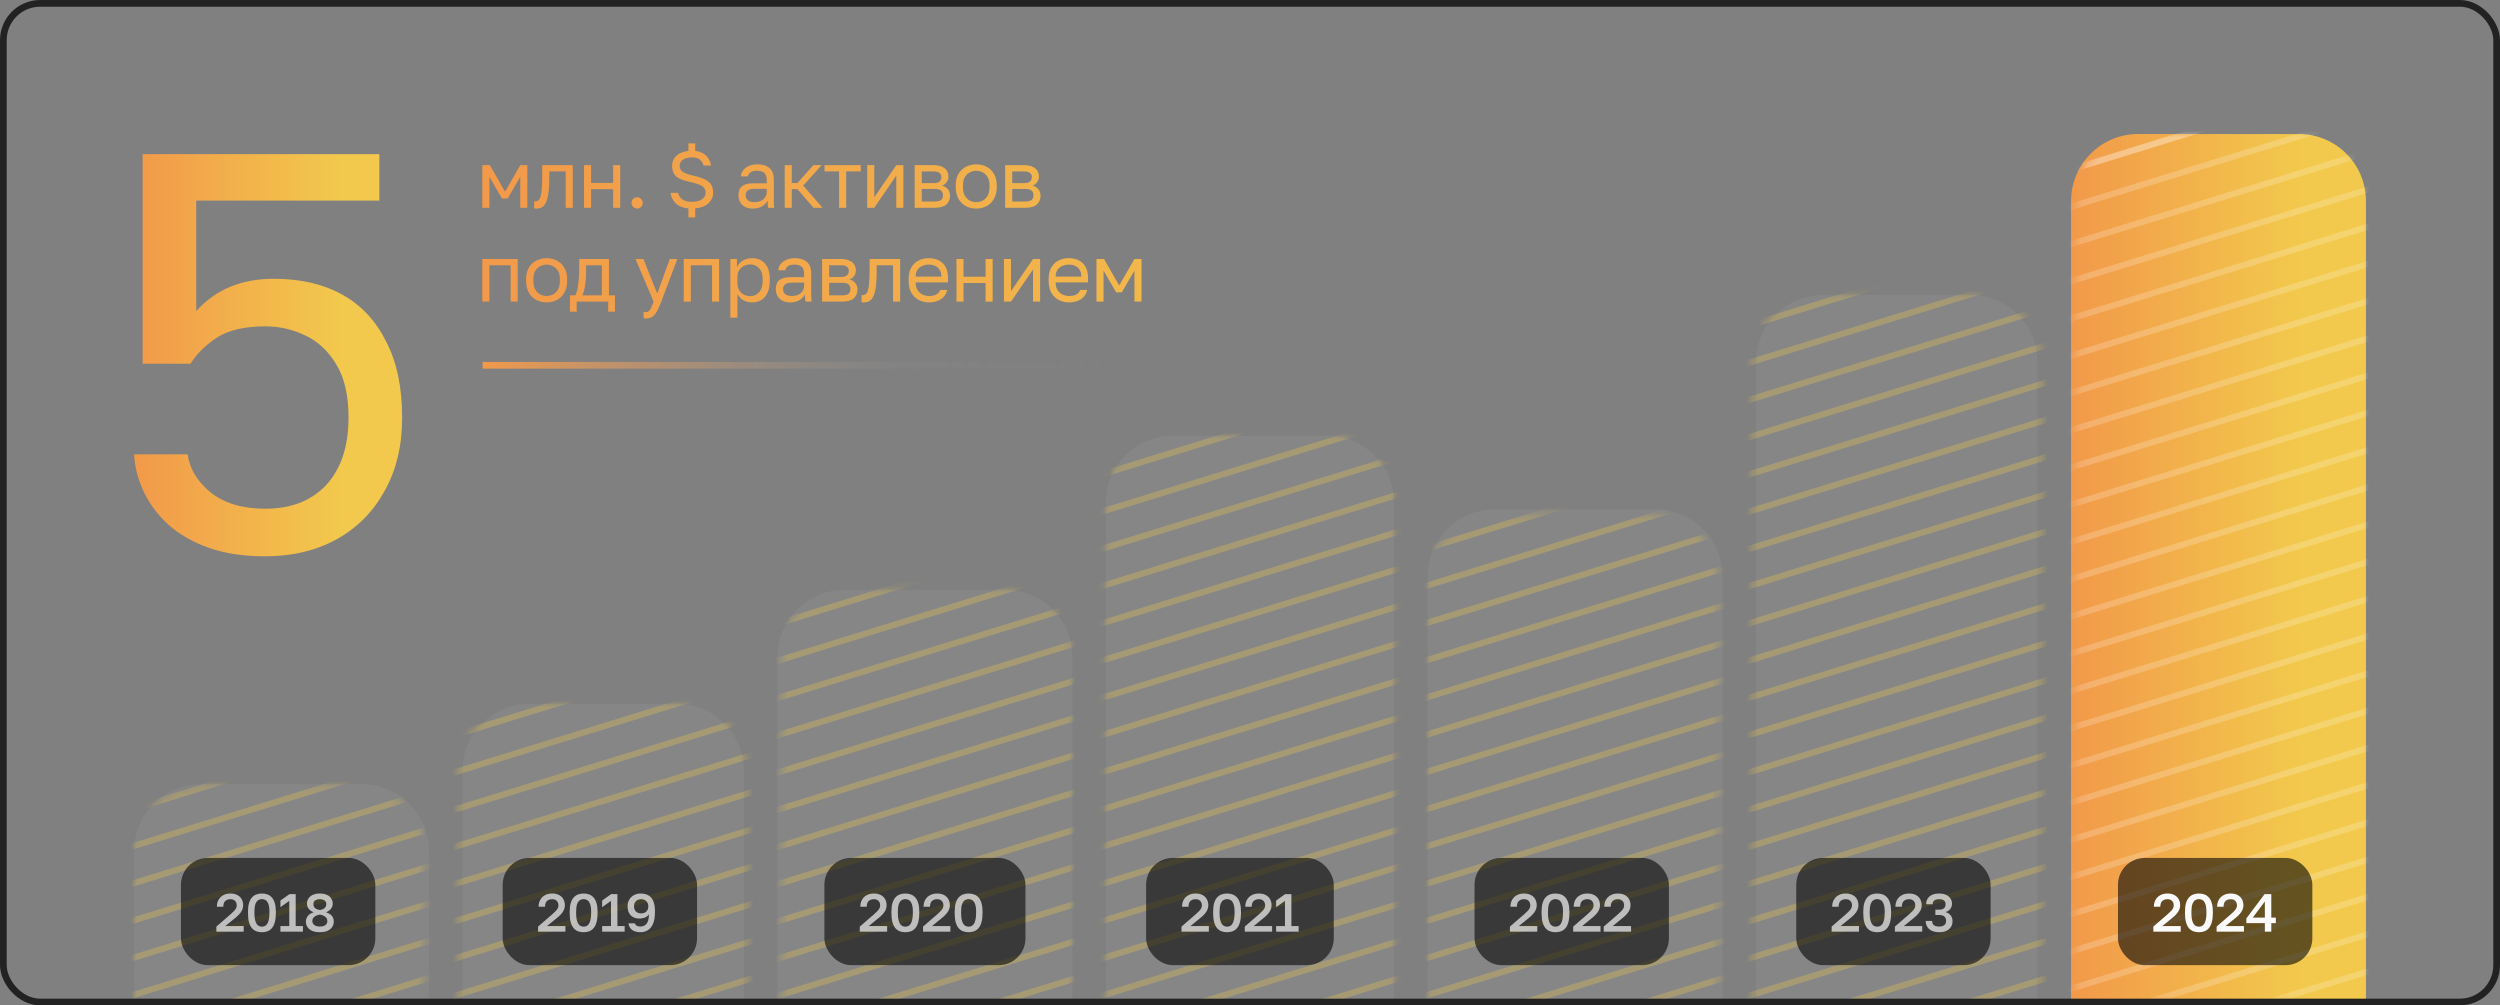 <?xml version="1.0" encoding="UTF-8"?> <svg xmlns="http://www.w3.org/2000/svg" width="373" height="150" viewBox="0 0 373 150" fill="none"><rect x="0" y="0" width="373" height="150" fill="#808080" stroke="none"/><path d="M309 30C309 24.477 313.477 20 319 20H343C348.523 20 353 24.477 353 30V150H309V30Z" fill="url(#paint0_linear_197_3825)"></path><path opacity="0.05" d="M262 54C262 48.477 266.477 44 272 44H294C299.523 44 304 48.477 304 54V150H262V54Z" fill="#FAFAFA"></path><path opacity="0.05" d="M213 86C213 80.477 217.477 76 223 76H247C252.523 76 257 80.477 257 86V150H213V86Z" fill="#FAFAFA"></path><path opacity="0.05" d="M165 75C165 69.477 169.477 65 175 65H198C203.523 65 208 69.477 208 75V150H165V75Z" fill="#FAFAFA"></path><path opacity="0.05" d="M116 98C116 92.477 120.477 88 126 88H150C155.523 88 160 92.477 160 98V150H116V98Z" fill="#FAFAFA"></path><path opacity="0.05" d="M69 115C69 109.477 73.477 105 79 105H101C106.523 105 111 109.477 111 115V150H69V115Z" fill="#FAFAFA"></path><path opacity="0.05" d="M20 127C20 121.477 24.477 117 30 117H54C59.523 117 64 121.477 64 127V150H20V127Z" fill="#FAFAFA"></path><path d="M39.575 83C36.34 83 33.532 82.578 31.149 81.732C28.766 80.887 26.752 79.732 25.106 78.268C23.518 76.803 22.298 75.169 21.447 73.366C20.596 71.563 20.113 69.704 20 67.789H28C28.284 69.93 29.418 71.817 31.404 73.451C33.447 75.085 36.17 75.901 39.575 75.901C43.433 75.901 46.468 74.718 48.681 72.352C50.894 69.93 52 66.578 52 62.296C52 59.028 51.404 56.408 50.213 54.437C49.021 52.408 47.461 50.944 45.532 50.042C43.66 49.141 41.674 48.69 39.575 48.69C36.511 48.69 34.099 49.254 32.34 50.38C30.638 51.507 29.333 52.803 28.425 54.268H21.277V23H56.596V29.93H29.277V46.408C30.752 44.775 32.454 43.563 34.383 42.775C36.312 41.986 38.468 41.592 40.851 41.592C44.823 41.592 48.227 42.38 51.064 43.958C53.901 45.535 56.085 47.873 57.617 50.972C59.206 54.014 60 57.789 60 62.296C60 66.521 59.121 70.183 57.362 73.282C55.66 76.38 53.277 78.775 50.213 80.465C47.149 82.155 43.603 83 39.575 83Z" fill="url(#paint1_linear_197_3825)"></path><path d="M71.96 31V24.64H73.088L75.356 28.6L77.624 24.64H78.68V31H77.624V26.38L75.74 29.62H74.9L73.016 26.38V31H71.96ZM80.057 31.12C80.001 31.12 79.941 31.116 79.877 31.108C79.821 31.1 79.761 31.092 79.697 31.084V30.028C79.721 30.036 79.781 30.04 79.877 30.04C80.117 30.04 80.313 29.936 80.465 29.728C80.617 29.512 80.725 29.136 80.789 28.6C80.861 28.056 80.897 27.296 80.897 26.32V24.64H85.457V31H84.401V25.576H81.953V26.56C81.953 27.448 81.913 28.188 81.833 28.78C81.753 29.364 81.633 29.828 81.473 30.172C81.321 30.516 81.125 30.76 80.885 30.904C80.645 31.048 80.369 31.12 80.057 31.12ZM87.136 31V24.64H88.192V27.292H91.48V24.64H92.536V31H91.48V28.228H88.192V31H87.136ZM95.061 31.12C94.909 31.12 94.769 31.08 94.641 31C94.513 30.928 94.409 30.828 94.329 30.7C94.257 30.572 94.221 30.432 94.221 30.28C94.221 30.04 94.3 29.84 94.46 29.68C94.629 29.52 94.829 29.44 95.061 29.44C95.293 29.44 95.489 29.52 95.648 29.68C95.817 29.84 95.9 30.04 95.9 30.28C95.9 30.432 95.861 30.572 95.781 30.7C95.709 30.828 95.609 30.928 95.481 31C95.361 31.08 95.221 31.12 95.061 31.12ZM102.714 32.44V31.096C101.874 31.016 101.242 30.764 100.818 30.34C100.394 29.908 100.134 29.388 100.038 28.78H101.166C101.254 29.148 101.454 29.464 101.766 29.728C102.078 29.984 102.562 30.112 103.218 30.112C103.89 30.112 104.398 29.984 104.742 29.728C105.094 29.472 105.27 29.156 105.27 28.78C105.27 28.468 105.198 28.22 105.054 28.036C104.91 27.844 104.67 27.684 104.334 27.556C104.006 27.42 103.558 27.288 102.99 27.16C102.366 27.024 101.854 26.864 101.454 26.68C101.054 26.496 100.758 26.248 100.566 25.936C100.374 25.624 100.278 25.212 100.278 24.7C100.278 24.14 100.49 23.656 100.914 23.248C101.346 22.84 101.946 22.596 102.714 22.516V21.4H103.722V22.516C104.45 22.604 105.002 22.852 105.378 23.26C105.762 23.66 106.002 24.14 106.098 24.7H104.97C104.89 24.364 104.718 24.08 104.454 23.848C104.198 23.608 103.786 23.488 103.218 23.488C102.642 23.488 102.194 23.608 101.874 23.848C101.562 24.08 101.406 24.364 101.406 24.7C101.406 25.14 101.57 25.464 101.898 25.672C102.226 25.872 102.75 26.052 103.47 26.212C103.99 26.324 104.434 26.452 104.802 26.596C105.178 26.74 105.482 26.912 105.714 27.112C105.954 27.304 106.126 27.536 106.23 27.808C106.342 28.08 106.398 28.404 106.398 28.78C106.398 29.388 106.162 29.908 105.69 30.34C105.226 30.764 104.57 31.016 103.722 31.096V32.44H102.714ZM112.346 31.12C111.882 31.12 111.486 31.036 111.158 30.868C110.838 30.692 110.594 30.456 110.426 30.16C110.258 29.856 110.174 29.516 110.174 29.14C110.174 28.508 110.358 28.052 110.726 27.772C111.102 27.492 111.638 27.352 112.334 27.352H114.398V26.92C114.398 26.376 114.274 26 114.026 25.792C113.786 25.584 113.422 25.48 112.934 25.48C112.478 25.48 112.146 25.568 111.938 25.744C111.73 25.912 111.614 26.104 111.59 26.32H110.534C110.558 25.976 110.674 25.672 110.882 25.408C111.09 25.136 111.374 24.92 111.734 24.76C112.094 24.6 112.514 24.52 112.994 24.52C113.498 24.52 113.934 24.6 114.302 24.76C114.67 24.912 114.954 25.156 115.154 25.492C115.354 25.82 115.454 26.256 115.454 26.8V29.38C115.454 29.716 115.454 30.012 115.454 30.268C115.462 30.516 115.482 30.76 115.514 31H114.59C114.566 30.816 114.55 30.644 114.542 30.484C114.534 30.316 114.53 30.128 114.53 29.92C114.362 30.256 114.09 30.54 113.714 30.772C113.338 31.004 112.882 31.12 112.346 31.12ZM112.574 30.16C112.91 30.16 113.214 30.1 113.486 29.98C113.766 29.86 113.986 29.684 114.146 29.452C114.314 29.22 114.398 28.936 114.398 28.6V28.168H112.514C112.122 28.168 111.814 28.248 111.59 28.408C111.366 28.56 111.254 28.804 111.254 29.14C111.254 29.436 111.358 29.68 111.566 29.872C111.782 30.064 112.118 30.16 112.574 30.16ZM117.079 31V24.64H118.135V27.304H118.975L121.351 24.64H122.599L119.839 27.688L122.719 31H121.375L118.975 28.216H118.135V31H117.079ZM125.193 31V25.576H123.021V24.64H128.421V25.576H126.249V31H125.193ZM129.384 31V24.64H130.44V29.44L133.728 24.64H134.784V31H133.728V26.2L130.44 31H129.384ZM136.468 31V24.64H139.228C139.756 24.64 140.188 24.716 140.524 24.868C140.86 25.012 141.108 25.216 141.268 25.48C141.428 25.736 141.508 26.036 141.508 26.38C141.508 26.66 141.416 26.928 141.232 27.184C141.056 27.432 140.828 27.604 140.548 27.7C140.94 27.796 141.236 27.98 141.436 28.252C141.644 28.516 141.748 28.828 141.748 29.188C141.748 29.74 141.564 30.18 141.196 30.508C140.828 30.836 140.252 31 139.468 31H136.468ZM137.524 30.064H139.468C139.916 30.064 140.232 29.984 140.416 29.824C140.6 29.664 140.692 29.436 140.692 29.14C140.692 28.836 140.6 28.604 140.416 28.444C140.232 28.276 139.916 28.192 139.468 28.192H137.524V30.064ZM137.524 27.328H139.228C139.684 27.328 140 27.248 140.176 27.088C140.36 26.928 140.452 26.708 140.452 26.428C140.452 26.164 140.36 25.956 140.176 25.804C140 25.652 139.684 25.576 139.228 25.576H137.524V27.328ZM145.654 31.12C145.118 31.12 144.614 31.004 144.142 30.772C143.678 30.532 143.302 30.172 143.014 29.692C142.734 29.212 142.594 28.608 142.594 27.88V27.64C142.594 26.952 142.734 26.376 143.014 25.912C143.302 25.448 143.678 25.1 144.142 24.868C144.614 24.636 145.118 24.52 145.654 24.52C146.198 24.52 146.702 24.636 147.166 24.868C147.63 25.1 148.002 25.448 148.282 25.912C148.57 26.376 148.714 26.952 148.714 27.64V27.88C148.714 28.608 148.57 29.212 148.282 29.692C148.002 30.172 147.63 30.532 147.166 30.772C146.702 31.004 146.198 31.12 145.654 31.12ZM145.654 30.16C145.982 30.16 146.294 30.088 146.59 29.944C146.894 29.792 147.142 29.548 147.334 29.212C147.534 28.876 147.634 28.432 147.634 27.88V27.64C147.634 27.128 147.534 26.716 147.334 26.404C147.142 26.084 146.894 25.852 146.59 25.708C146.294 25.556 145.982 25.48 145.654 25.48C145.334 25.48 145.022 25.556 144.718 25.708C144.414 25.852 144.162 26.084 143.962 26.404C143.77 26.716 143.674 27.128 143.674 27.64V27.88C143.674 28.432 143.77 28.876 143.962 29.212C144.162 29.548 144.414 29.792 144.718 29.944C145.022 30.088 145.334 30.16 145.654 30.16ZM149.969 31V24.64H152.729C153.257 24.64 153.689 24.716 154.025 24.868C154.361 25.012 154.609 25.216 154.769 25.48C154.929 25.736 155.009 26.036 155.009 26.38C155.009 26.66 154.917 26.928 154.733 27.184C154.557 27.432 154.329 27.604 154.049 27.7C154.441 27.796 154.737 27.98 154.937 28.252C155.145 28.516 155.249 28.828 155.249 29.188C155.249 29.74 155.065 30.18 154.697 30.508C154.329 30.836 153.753 31 152.969 31H149.969ZM151.025 30.064H152.969C153.417 30.064 153.733 29.984 153.917 29.824C154.101 29.664 154.193 29.436 154.193 29.14C154.193 28.836 154.101 28.604 153.917 28.444C153.733 28.276 153.417 28.192 152.969 28.192H151.025V30.064ZM151.025 27.328H152.729C153.185 27.328 153.501 27.248 153.677 27.088C153.861 26.928 153.953 26.708 153.953 26.428C153.953 26.164 153.861 25.956 153.677 25.804C153.501 25.652 153.185 25.576 152.729 25.576H151.025V27.328ZM71.96 45V38.64H77.24V45H76.184V39.576H73.016V45H71.96ZM81.555 45.12C81.019 45.12 80.515 45.004 80.043 44.772C79.579 44.532 79.203 44.172 78.915 43.692C78.635 43.212 78.495 42.608 78.495 41.88V41.64C78.495 40.952 78.635 40.376 78.915 39.912C79.203 39.448 79.579 39.1 80.043 38.868C80.515 38.636 81.019 38.52 81.555 38.52C82.099 38.52 82.603 38.636 83.067 38.868C83.531 39.1 83.903 39.448 84.183 39.912C84.471 40.376 84.615 40.952 84.615 41.64V41.88C84.615 42.608 84.471 43.212 84.183 43.692C83.903 44.172 83.531 44.532 83.067 44.772C82.603 45.004 82.099 45.12 81.555 45.12ZM81.555 44.16C81.883 44.16 82.195 44.088 82.491 43.944C82.795 43.792 83.043 43.548 83.235 43.212C83.435 42.876 83.535 42.432 83.535 41.88V41.64C83.535 41.128 83.435 40.716 83.235 40.404C83.043 40.084 82.795 39.852 82.491 39.708C82.195 39.556 81.883 39.48 81.555 39.48C81.235 39.48 80.923 39.556 80.619 39.708C80.315 39.852 80.063 40.084 79.863 40.404C79.671 40.716 79.575 41.128 79.575 41.64V41.88C79.575 42.432 79.671 42.876 79.863 43.212C80.063 43.548 80.315 43.792 80.619 43.944C80.923 44.088 81.235 44.16 81.555 44.16ZM85.033 46.5V44.064H85.813C85.933 43.904 86.037 43.636 86.125 43.26C86.213 42.876 86.281 42.428 86.329 41.916C86.385 41.404 86.413 40.872 86.413 40.32V38.64H90.853V44.064H91.753V46.5H90.745V45H86.041V46.5H85.033ZM86.893 44.064H89.797V39.576H87.445V40.56C87.445 41.232 87.397 41.884 87.301 42.516C87.213 43.14 87.077 43.656 86.893 44.064ZM96.379 47.52C96.259 47.52 96.139 47.508 96.019 47.484V46.524C96.139 46.548 96.259 46.56 96.379 46.56C96.539 46.56 96.671 46.52 96.775 46.44C96.887 46.368 96.999 46.22 97.111 45.996C97.223 45.772 97.359 45.44 97.519 45L94.819 38.64H95.995L98.059 43.8L99.931 38.64H101.059L98.659 45C98.435 45.6 98.219 46.084 98.011 46.452C97.811 46.82 97.583 47.088 97.327 47.256C97.079 47.432 96.763 47.52 96.379 47.52ZM102.014 45V38.64H107.294V45H106.238V39.576H103.07V45H102.014ZM108.969 47.4V38.64H109.953V39.84C110.169 39.416 110.469 39.092 110.853 38.868C111.245 38.636 111.697 38.52 112.209 38.52C113.009 38.52 113.649 38.784 114.129 39.312C114.609 39.832 114.849 40.608 114.849 41.64V41.88C114.849 42.6 114.737 43.2 114.513 43.68C114.297 44.16 113.989 44.52 113.589 44.76C113.197 45 112.737 45.12 112.209 45.12C111.665 45.12 111.209 45 110.841 44.76C110.481 44.52 110.209 44.22 110.025 43.86V47.4H108.969ZM111.969 44.184C112.489 44.184 112.921 43.988 113.265 43.596C113.617 43.204 113.793 42.632 113.793 41.88V41.64C113.793 40.944 113.617 40.408 113.265 40.032C112.921 39.648 112.489 39.456 111.969 39.456C111.585 39.456 111.245 39.536 110.949 39.696C110.661 39.856 110.433 40.076 110.265 40.356C110.105 40.628 110.025 40.936 110.025 41.28V42.24C110.025 42.624 110.105 42.964 110.265 43.26C110.433 43.548 110.661 43.776 110.949 43.944C111.245 44.104 111.585 44.184 111.969 44.184ZM117.924 45.12C117.46 45.12 117.064 45.036 116.736 44.868C116.416 44.692 116.172 44.456 116.004 44.16C115.836 43.856 115.752 43.516 115.752 43.14C115.752 42.508 115.936 42.052 116.304 41.772C116.68 41.492 117.216 41.352 117.912 41.352H119.976V40.92C119.976 40.376 119.852 40 119.604 39.792C119.364 39.584 119 39.48 118.512 39.48C118.056 39.48 117.724 39.568 117.516 39.744C117.308 39.912 117.192 40.104 117.168 40.32H116.112C116.136 39.976 116.252 39.672 116.46 39.408C116.668 39.136 116.952 38.92 117.312 38.76C117.672 38.6 118.092 38.52 118.572 38.52C119.076 38.52 119.512 38.6 119.88 38.76C120.248 38.912 120.532 39.156 120.732 39.492C120.932 39.82 121.032 40.256 121.032 40.8V43.38C121.032 43.716 121.032 44.012 121.032 44.268C121.04 44.516 121.06 44.76 121.092 45H120.168C120.144 44.816 120.128 44.644 120.12 44.484C120.112 44.316 120.108 44.128 120.108 43.92C119.94 44.256 119.668 44.54 119.292 44.772C118.916 45.004 118.46 45.12 117.924 45.12ZM118.152 44.16C118.488 44.16 118.792 44.1 119.064 43.98C119.344 43.86 119.564 43.684 119.724 43.452C119.892 43.22 119.976 42.936 119.976 42.6V42.168H118.092C117.7 42.168 117.392 42.248 117.168 42.408C116.944 42.56 116.832 42.804 116.832 43.14C116.832 43.436 116.936 43.68 117.144 43.872C117.36 44.064 117.696 44.16 118.152 44.16ZM122.657 45V38.64H125.417C125.945 38.64 126.377 38.716 126.713 38.868C127.049 39.012 127.297 39.216 127.457 39.48C127.617 39.736 127.697 40.036 127.697 40.38C127.697 40.66 127.605 40.928 127.421 41.184C127.245 41.432 127.017 41.604 126.737 41.7C127.129 41.796 127.425 41.98 127.625 42.252C127.833 42.516 127.937 42.828 127.937 43.188C127.937 43.74 127.753 44.18 127.385 44.508C127.017 44.836 126.441 45 125.657 45H122.657ZM123.713 44.064H125.657C126.105 44.064 126.421 43.984 126.605 43.824C126.789 43.664 126.881 43.436 126.881 43.14C126.881 42.836 126.789 42.604 126.605 42.444C126.421 42.276 126.105 42.192 125.657 42.192H123.713V44.064ZM123.713 41.328H125.417C125.873 41.328 126.189 41.248 126.365 41.088C126.549 40.928 126.641 40.708 126.641 40.428C126.641 40.164 126.549 39.956 126.365 39.804C126.189 39.652 125.873 39.576 125.417 39.576H123.713V41.328ZM128.902 45.12C128.846 45.12 128.786 45.116 128.722 45.108C128.666 45.1 128.606 45.092 128.542 45.084V44.028C128.566 44.036 128.626 44.04 128.722 44.04C128.962 44.04 129.158 43.936 129.31 43.728C129.462 43.512 129.57 43.136 129.634 42.6C129.706 42.056 129.742 41.296 129.742 40.32V38.64H134.302V45H133.246V39.576H130.798V40.56C130.798 41.448 130.758 42.188 130.678 42.78C130.598 43.364 130.478 43.828 130.318 44.172C130.166 44.516 129.97 44.76 129.73 44.904C129.49 45.048 129.214 45.12 128.902 45.12ZM138.622 45.12C138.086 45.12 137.582 45.004 137.11 44.772C136.646 44.54 136.27 44.184 135.982 43.704C135.702 43.224 135.562 42.616 135.562 41.88V41.64C135.562 40.936 135.698 40.356 135.97 39.9C136.242 39.436 136.602 39.092 137.05 38.868C137.498 38.636 137.982 38.52 138.502 38.52C139.438 38.52 140.162 38.776 140.674 39.288C141.186 39.8 141.442 40.524 141.442 41.46V42.132H136.618C136.618 42.628 136.718 43.024 136.918 43.32C137.126 43.616 137.382 43.832 137.686 43.968C137.998 44.096 138.31 44.16 138.622 44.16C139.102 44.16 139.47 44.08 139.726 43.92C139.99 43.76 140.178 43.54 140.29 43.26H141.322C141.194 43.868 140.878 44.332 140.374 44.652C139.878 44.964 139.294 45.12 138.622 45.12ZM138.562 39.48C138.234 39.48 137.922 39.544 137.626 39.672C137.33 39.792 137.086 39.984 136.894 40.248C136.71 40.512 136.618 40.852 136.618 41.268H140.446C140.438 40.828 140.346 40.48 140.17 40.224C140.002 39.96 139.778 39.772 139.498 39.66C139.218 39.54 138.906 39.48 138.562 39.48ZM142.703 45V38.64H143.759V41.292H147.047V38.64H148.103V45H147.047V42.228H143.759V45H142.703ZM149.787 45V38.64H150.843V43.44L154.131 38.64H155.187V45H154.131V40.2L150.843 45H149.787ZM159.511 45.12C158.975 45.12 158.471 45.004 157.999 44.772C157.535 44.54 157.159 44.184 156.871 43.704C156.591 43.224 156.451 42.616 156.451 41.88V41.64C156.451 40.936 156.587 40.356 156.859 39.9C157.131 39.436 157.491 39.092 157.939 38.868C158.387 38.636 158.871 38.52 159.391 38.52C160.327 38.52 161.051 38.776 161.563 39.288C162.075 39.8 162.331 40.524 162.331 41.46V42.132H157.507C157.507 42.628 157.607 43.024 157.807 43.32C158.015 43.616 158.271 43.832 158.575 43.968C158.887 44.096 159.199 44.16 159.511 44.16C159.991 44.16 160.359 44.08 160.615 43.92C160.879 43.76 161.067 43.54 161.179 43.26H162.211C162.083 43.868 161.767 44.332 161.263 44.652C160.767 44.964 160.183 45.12 159.511 45.12ZM159.451 39.48C159.123 39.48 158.811 39.544 158.515 39.672C158.219 39.792 157.975 39.984 157.783 40.248C157.599 40.512 157.507 40.852 157.507 41.268H161.335C161.327 40.828 161.235 40.48 161.059 40.224C160.891 39.96 160.667 39.772 160.387 39.66C160.107 39.54 159.795 39.48 159.451 39.48ZM163.592 45V38.64H164.72L166.988 42.6L169.256 38.64H170.312V45H169.256V40.38L167.372 43.62H166.532L164.648 40.38V45H163.592Z" fill="url(#paint2_linear_197_3825)"></path><mask id="mask0_197_3825" style="mask-type:alpha" maskUnits="userSpaceOnUse" x="20" y="117" width="44" height="33"><path d="M20.5 127.222C20.5 121.975 24.753 117.722 30 117.722H53.349C58.596 117.722 62.849 121.975 62.849 127.222V149.5H20.5V127.222Z" fill="#D9D9D9" stroke="#F2C94C"></path></mask><g mask="url(#mask0_197_3825)"><line y1="-0.5" x2="114.869" y2="-0.5" transform="matrix(0.955 -0.295 0.648 0.762 -14.125 120.556)" stroke="#F2C94C" stroke-opacity="0.3"></line><line y1="-0.5" x2="114.869" y2="-0.5" transform="matrix(0.955 -0.295 0.648 0.762 -14.125 126.111)" stroke="#F2C94C" stroke-opacity="0.3"></line><line y1="-0.5" x2="114.869" y2="-0.5" transform="matrix(0.955 -0.295 0.648 0.762 -14.125 131.667)" stroke="#F2C94C" stroke-opacity="0.3"></line><line y1="-0.5" x2="114.869" y2="-0.5" transform="matrix(0.955 -0.295 0.648 0.762 -14.125 137.222)" stroke="#F2C94C" stroke-opacity="0.3"></line><line y1="-0.5" x2="114.869" y2="-0.5" transform="matrix(0.955 -0.295 0.648 0.762 -14.125 142.778)" stroke="#F2C94C" stroke-opacity="0.3"></line><line y1="-0.5" x2="114.869" y2="-0.5" transform="matrix(0.955 -0.295 0.648 0.762 -14.125 148.333)" stroke="#F2C94C" stroke-opacity="0.3"></line><line y1="-0.5" x2="114.869" y2="-0.5" transform="matrix(0.955 -0.295 0.648 0.762 -14.125 153.889)" stroke="#F2C94C" stroke-opacity="0.3"></line><line y1="-0.5" x2="114.869" y2="-0.5" transform="matrix(0.955 -0.295 0.648 0.762 -14.125 159.444)" stroke="#F2C94C" stroke-opacity="0.3"></line><line y1="-0.5" x2="114.869" y2="-0.5" transform="matrix(0.955 -0.295 0.648 0.762 -14.125 165)" stroke="#F2C94C" stroke-opacity="0.3"></line><line y1="-0.5" x2="114.869" y2="-0.5" transform="matrix(0.955 -0.295 0.648 0.762 -14.125 170.556)" stroke="#F2C94C" stroke-opacity="0.3"></line><line y1="-0.5" x2="114.869" y2="-0.5" transform="matrix(0.955 -0.295 0.648 0.762 -14.125 176.111)" stroke="#F2C94C" stroke-opacity="0.3"></line><line y1="-0.5" x2="114.869" y2="-0.5" transform="matrix(0.955 -0.295 0.648 0.762 -14.125 181.667)" stroke="#F2C94C" stroke-opacity="0.3"></line></g><mask id="mask1_197_3825" style="mask-type:alpha" maskUnits="userSpaceOnUse" x="116" y="87" width="44" height="63"><path d="M117.05 97.778C117.05 92.531 121.303 88.278 126.55 88.278H149.899C155.146 88.278 159.399 92.531 159.399 97.778V149.5H117.05V97.778Z" fill="#D9D9D9" stroke="#F2C94C"></path></mask><g mask="url(#mask1_197_3825)"><line y1="-0.5" x2="114.869" y2="-0.5" transform="matrix(0.955 -0.295 0.648 0.762 82.425 92.778)" stroke="#F2C94C" stroke-opacity="0.3"></line><line y1="-0.5" x2="114.869" y2="-0.5" transform="matrix(0.955 -0.295 0.648 0.762 82.425 98.334)" stroke="#F2C94C" stroke-opacity="0.3"></line><line y1="-0.5" x2="114.869" y2="-0.5" transform="matrix(0.955 -0.295 0.648 0.762 82.425 103.889)" stroke="#F2C94C" stroke-opacity="0.3"></line><line y1="-0.5" x2="114.869" y2="-0.5" transform="matrix(0.955 -0.295 0.648 0.762 82.425 109.444)" stroke="#F2C94C" stroke-opacity="0.3"></line><line y1="-0.5" x2="114.869" y2="-0.5" transform="matrix(0.955 -0.295 0.648 0.762 82.425 115)" stroke="#F2C94C" stroke-opacity="0.3"></line><line y1="-0.5" x2="114.869" y2="-0.5" transform="matrix(0.955 -0.295 0.648 0.762 82.425 120.556)" stroke="#F2C94C" stroke-opacity="0.3"></line><line y1="-0.5" x2="114.869" y2="-0.5" transform="matrix(0.955 -0.295 0.648 0.762 82.425 126.111)" stroke="#F2C94C" stroke-opacity="0.3"></line><line y1="-0.5" x2="114.869" y2="-0.5" transform="matrix(0.955 -0.295 0.648 0.762 82.425 131.667)" stroke="#F2C94C" stroke-opacity="0.3"></line><line y1="-0.5" x2="114.869" y2="-0.5" transform="matrix(0.955 -0.295 0.648 0.762 82.425 137.222)" stroke="#F2C94C" stroke-opacity="0.3"></line><line y1="-0.5" x2="114.869" y2="-0.5" transform="matrix(0.955 -0.295 0.648 0.762 82.425 142.778)" stroke="#F2C94C" stroke-opacity="0.3"></line><line y1="-0.5" x2="114.869" y2="-0.5" transform="matrix(0.955 -0.295 0.648 0.762 82.425 148.333)" stroke="#F2C94C" stroke-opacity="0.3"></line><line y1="-0.5" x2="114.869" y2="-0.5" transform="matrix(0.955 -0.295 0.648 0.762 82.425 153.889)" stroke="#F2C94C" stroke-opacity="0.3"></line><line y1="-0.5" x2="114.869" y2="-0.5" transform="matrix(0.955 -0.295 0.648 0.762 82.425 159.444)" stroke="#F2C94C" stroke-opacity="0.3"></line><line y1="-0.5" x2="114.869" y2="-0.5" transform="matrix(0.955 -0.295 0.648 0.762 82.425 165)" stroke="#F2C94C" stroke-opacity="0.3"></line><line y1="-0.5" x2="114.869" y2="-0.5" transform="matrix(0.955 -0.295 0.648 0.762 82.425 170.556)" stroke="#F2C94C" stroke-opacity="0.3"></line><line y1="-0.5" x2="114.869" y2="-0.5" transform="matrix(0.955 -0.295 0.648 0.762 82.425 176.111)" stroke="#F2C94C" stroke-opacity="0.3"></line><line y1="-0.5" x2="114.869" y2="-0.5" transform="matrix(0.955 -0.295 0.648 0.762 82.425 181.667)" stroke="#F2C94C" stroke-opacity="0.3"></line></g><mask id="mask2_197_3825" style="mask-type:alpha" maskUnits="userSpaceOnUse" x="164" y="65" width="45" height="85"><path d="M165.325 75C165.325 69.753 169.578 65.5 174.825 65.5H198.174C203.421 65.5 207.674 69.753 207.674 75V149.5H165.325V75Z" fill="#D9D9D9" stroke="#F2C94C"></path></mask><g mask="url(#mask2_197_3825)"><line y1="-0.5" x2="114.869" y2="-0.5" transform="matrix(0.955 -0.295 0.648 0.762 130.7 70.556)" stroke="#F2C94C" stroke-opacity="0.3"></line><line y1="-0.5" x2="114.869" y2="-0.5" transform="matrix(0.955 -0.295 0.648 0.762 130.7 76.111)" stroke="#F2C94C" stroke-opacity="0.3"></line><line y1="-0.5" x2="114.869" y2="-0.5" transform="matrix(0.955 -0.295 0.648 0.762 130.7 81.667)" stroke="#F2C94C" stroke-opacity="0.3"></line><line y1="-0.5" x2="114.869" y2="-0.5" transform="matrix(0.955 -0.295 0.648 0.762 130.7 87.223)" stroke="#F2C94C" stroke-opacity="0.3"></line><line y1="-0.5" x2="114.869" y2="-0.5" transform="matrix(0.955 -0.295 0.648 0.762 130.7 92.778)" stroke="#F2C94C" stroke-opacity="0.3"></line><line y1="-0.5" x2="114.869" y2="-0.5" transform="matrix(0.955 -0.295 0.648 0.762 130.7 98.334)" stroke="#F2C94C" stroke-opacity="0.3"></line><line y1="-0.5" x2="114.869" y2="-0.5" transform="matrix(0.955 -0.295 0.648 0.762 130.7 103.889)" stroke="#F2C94C" stroke-opacity="0.3"></line><line y1="-0.5" x2="114.869" y2="-0.5" transform="matrix(0.955 -0.295 0.648 0.762 130.7 109.444)" stroke="#F2C94C" stroke-opacity="0.3"></line><line y1="-0.5" x2="114.869" y2="-0.5" transform="matrix(0.955 -0.295 0.648 0.762 130.7 115)" stroke="#F2C94C" stroke-opacity="0.3"></line><line y1="-0.5" x2="114.869" y2="-0.5" transform="matrix(0.955 -0.295 0.648 0.762 130.7 120.556)" stroke="#F2C94C" stroke-opacity="0.3"></line><line y1="-0.5" x2="114.869" y2="-0.5" transform="matrix(0.955 -0.295 0.648 0.762 130.7 126.111)" stroke="#F2C94C" stroke-opacity="0.3"></line><line y1="-0.5" x2="114.869" y2="-0.5" transform="matrix(0.955 -0.295 0.648 0.762 130.7 131.667)" stroke="#F2C94C" stroke-opacity="0.3"></line><line y1="-0.5" x2="114.869" y2="-0.5" transform="matrix(0.955 -0.295 0.648 0.762 130.7 137.223)" stroke="#F2C94C" stroke-opacity="0.3"></line><line y1="-0.5" x2="114.869" y2="-0.5" transform="matrix(0.955 -0.295 0.648 0.762 130.7 142.778)" stroke="#F2C94C" stroke-opacity="0.3"></line><line y1="-0.5" x2="114.869" y2="-0.5" transform="matrix(0.955 -0.295 0.648 0.762 130.7 148.333)" stroke="#F2C94C" stroke-opacity="0.3"></line><line y1="-0.5" x2="114.869" y2="-0.5" transform="matrix(0.955 -0.295 0.648 0.762 130.7 153.889)" stroke="#F2C94C" stroke-opacity="0.3"></line><line y1="-0.5" x2="114.869" y2="-0.5" transform="matrix(0.955 -0.295 0.648 0.762 130.7 159.444)" stroke="#F2C94C" stroke-opacity="0.3"></line><line y1="-0.5" x2="114.869" y2="-0.5" transform="matrix(0.955 -0.295 0.648 0.762 130.7 165)" stroke="#F2C94C" stroke-opacity="0.3"></line><line y1="-0.5" x2="114.869" y2="-0.5" transform="matrix(0.955 -0.295 0.648 0.762 130.7 170.556)" stroke="#F2C94C" stroke-opacity="0.3"></line><line y1="-0.5" x2="114.869" y2="-0.5" transform="matrix(0.955 -0.295 0.648 0.762 130.7 176.111)" stroke="#F2C94C" stroke-opacity="0.3"></line><line y1="-0.5" x2="114.869" y2="-0.5" transform="matrix(0.955 -0.295 0.648 0.762 130.7 181.667)" stroke="#F2C94C" stroke-opacity="0.3"></line></g><mask id="mask3_197_3825" style="mask-type:alpha" maskUnits="userSpaceOnUse" x="68" y="105" width="44" height="45"><path d="M68.775 115C68.775 109.753 73.029 105.5 78.275 105.5H101.624C106.871 105.5 111.124 109.753 111.124 115V149.5H68.775V115Z" fill="#D9D9D9" stroke="#F2C94C"></path></mask><g mask="url(#mask3_197_3825)"><line y1="-0.5" x2="114.869" y2="-0.5" transform="matrix(0.955 -0.295 0.648 0.762 34.15 109.444)" stroke="#F2C94C" stroke-opacity="0.3"></line><line y1="-0.5" x2="114.869" y2="-0.5" transform="matrix(0.955 -0.295 0.648 0.762 34.15 115)" stroke="#F2C94C" stroke-opacity="0.3"></line><line y1="-0.5" x2="114.869" y2="-0.5" transform="matrix(0.955 -0.295 0.648 0.762 34.15 120.556)" stroke="#F2C94C" stroke-opacity="0.3"></line><line y1="-0.5" x2="114.869" y2="-0.5" transform="matrix(0.955 -0.295 0.648 0.762 34.15 126.111)" stroke="#F2C94C" stroke-opacity="0.3"></line><line y1="-0.5" x2="114.869" y2="-0.5" transform="matrix(0.955 -0.295 0.648 0.762 34.15 131.667)" stroke="#F2C94C" stroke-opacity="0.3"></line><line y1="-0.5" x2="114.869" y2="-0.5" transform="matrix(0.955 -0.295 0.648 0.762 34.15 137.222)" stroke="#F2C94C" stroke-opacity="0.3"></line><line y1="-0.5" x2="114.869" y2="-0.5" transform="matrix(0.955 -0.295 0.648 0.762 34.15 142.778)" stroke="#F2C94C" stroke-opacity="0.3"></line><line y1="-0.5" x2="114.869" y2="-0.5" transform="matrix(0.955 -0.295 0.648 0.762 34.15 148.333)" stroke="#F2C94C" stroke-opacity="0.3"></line><line y1="-0.5" x2="114.869" y2="-0.5" transform="matrix(0.955 -0.295 0.648 0.762 34.15 153.889)" stroke="#F2C94C" stroke-opacity="0.3"></line><line y1="-0.5" x2="114.869" y2="-0.5" transform="matrix(0.955 -0.295 0.648 0.762 34.15 159.444)" stroke="#F2C94C" stroke-opacity="0.3"></line><line y1="-0.5" x2="114.869" y2="-0.5" transform="matrix(0.955 -0.295 0.648 0.762 34.15 165)" stroke="#F2C94C" stroke-opacity="0.3"></line><line y1="-0.5" x2="114.869" y2="-0.5" transform="matrix(0.955 -0.295 0.648 0.762 34.15 170.556)" stroke="#F2C94C" stroke-opacity="0.3"></line><line y1="-0.5" x2="114.869" y2="-0.5" transform="matrix(0.955 -0.295 0.648 0.762 34.15 176.111)" stroke="#F2C94C" stroke-opacity="0.3"></line><line y1="-0.5" x2="114.869" y2="-0.5" transform="matrix(0.955 -0.295 0.648 0.762 34.15 181.667)" stroke="#F2C94C" stroke-opacity="0.3"></line></g><mask id="mask4_197_3825" style="mask-type:alpha" maskUnits="userSpaceOnUse" x="213" y="76" width="44" height="74"><path d="M213.6 86.666C213.6 81.42 217.853 77.166 223.1 77.166H246.449C251.695 77.166 255.949 81.42 255.949 86.666V149.5H213.6V86.666Z" fill="#D9D9D9" stroke="#F2C94C"></path></mask><g mask="url(#mask4_197_3825)"><line y1="-0.5" x2="114.869" y2="-0.5" transform="matrix(0.955 -0.295 0.648 0.762 178.975 81.666)" stroke="#F2C94C" stroke-opacity="0.3"></line><line y1="-0.5" x2="114.869" y2="-0.5" transform="matrix(0.955 -0.295 0.648 0.762 178.975 87.222)" stroke="#F2C94C" stroke-opacity="0.3"></line><line y1="-0.5" x2="114.869" y2="-0.5" transform="matrix(0.955 -0.295 0.648 0.762 178.975 92.777)" stroke="#F2C94C" stroke-opacity="0.3"></line><line y1="-0.5" x2="114.869" y2="-0.5" transform="matrix(0.955 -0.295 0.648 0.762 178.975 98.333)" stroke="#F2C94C" stroke-opacity="0.3"></line><line y1="-0.5" x2="114.869" y2="-0.5" transform="matrix(0.955 -0.295 0.648 0.762 178.975 103.889)" stroke="#F2C94C" stroke-opacity="0.3"></line><line y1="-0.5" x2="114.869" y2="-0.5" transform="matrix(0.955 -0.295 0.648 0.762 178.975 109.444)" stroke="#F2C94C" stroke-opacity="0.3"></line><line y1="-0.5" x2="114.869" y2="-0.5" transform="matrix(0.955 -0.295 0.648 0.762 178.975 115)" stroke="#F2C94C" stroke-opacity="0.3"></line><line y1="-0.5" x2="114.869" y2="-0.5" transform="matrix(0.955 -0.295 0.648 0.762 178.975 120.556)" stroke="#F2C94C" stroke-opacity="0.3"></line><line y1="-0.5" x2="114.869" y2="-0.5" transform="matrix(0.955 -0.295 0.648 0.762 178.975 126.111)" stroke="#F2C94C" stroke-opacity="0.3"></line><line y1="-0.5" x2="114.869" y2="-0.5" transform="matrix(0.955 -0.295 0.648 0.762 178.975 131.667)" stroke="#F2C94C" stroke-opacity="0.3"></line><line y1="-0.5" x2="114.869" y2="-0.5" transform="matrix(0.955 -0.295 0.648 0.762 178.975 137.222)" stroke="#F2C94C" stroke-opacity="0.3"></line><line y1="-0.5" x2="114.869" y2="-0.5" transform="matrix(0.955 -0.295 0.648 0.762 178.975 142.777)" stroke="#F2C94C" stroke-opacity="0.3"></line><line y1="-0.5" x2="114.869" y2="-0.5" transform="matrix(0.955 -0.295 0.648 0.762 178.975 148.333)" stroke="#F2C94C" stroke-opacity="0.3"></line><line y1="-0.5" x2="114.869" y2="-0.5" transform="matrix(0.955 -0.295 0.648 0.762 178.975 153.889)" stroke="#F2C94C" stroke-opacity="0.3"></line><line y1="-0.5" x2="114.869" y2="-0.5" transform="matrix(0.955 -0.295 0.648 0.762 178.975 159.444)" stroke="#F2C94C" stroke-opacity="0.3"></line><line y1="-0.5" x2="114.869" y2="-0.5" transform="matrix(0.955 -0.295 0.648 0.762 178.975 165)" stroke="#F2C94C" stroke-opacity="0.3"></line><line y1="-0.5" x2="114.869" y2="-0.5" transform="matrix(0.955 -0.295 0.648 0.762 178.975 170.556)" stroke="#F2C94C" stroke-opacity="0.3"></line><line y1="-0.5" x2="114.869" y2="-0.5" transform="matrix(0.955 -0.295 0.648 0.762 178.975 176.111)" stroke="#F2C94C" stroke-opacity="0.3"></line><line y1="-0.5" x2="114.869" y2="-0.5" transform="matrix(0.955 -0.295 0.648 0.762 178.975 181.667)" stroke="#F2C94C" stroke-opacity="0.3"></line></g><mask id="mask5_197_3825" style="mask-type:alpha" maskUnits="userSpaceOnUse" x="261" y="43" width="44" height="107"><path d="M261.876 53.889C261.876 48.642 266.129 44.389 271.376 44.389H294.725C299.972 44.389 304.225 48.642 304.225 53.889V149.5H261.876V53.889Z" fill="#D9D9D9" stroke="#F2C94C"></path></mask><g mask="url(#mask5_197_3825)"><line y1="-0.5" x2="114.869" y2="-0.5" transform="matrix(0.955 -0.295 0.648 0.762 227.251 48.333)" stroke="#F2C94C" stroke-opacity="0.3"></line><line y1="-0.5" x2="114.869" y2="-0.5" transform="matrix(0.955 -0.295 0.648 0.762 227.251 53.889)" stroke="#F2C94C" stroke-opacity="0.3"></line><line y1="-0.5" x2="114.869" y2="-0.5" transform="matrix(0.955 -0.295 0.648 0.762 227.251 59.444)" stroke="#F2C94C" stroke-opacity="0.3"></line><line y1="-0.5" x2="114.869" y2="-0.5" transform="matrix(0.955 -0.295 0.648 0.762 227.251 64.999)" stroke="#F2C94C" stroke-opacity="0.3"></line><line y1="-0.5" x2="114.869" y2="-0.5" transform="matrix(0.955 -0.295 0.648 0.762 227.251 70.555)" stroke="#F2C94C" stroke-opacity="0.3"></line><line y1="-0.5" x2="114.869" y2="-0.5" transform="matrix(0.955 -0.295 0.648 0.762 227.251 76.111)" stroke="#F2C94C" stroke-opacity="0.3"></line><line y1="-0.5" x2="114.869" y2="-0.5" transform="matrix(0.955 -0.295 0.648 0.762 227.251 81.666)" stroke="#F2C94C" stroke-opacity="0.3"></line><line y1="-0.5" x2="114.869" y2="-0.5" transform="matrix(0.955 -0.295 0.648 0.762 227.251 87.222)" stroke="#F2C94C" stroke-opacity="0.3"></line><line y1="-0.5" x2="114.869" y2="-0.5" transform="matrix(0.955 -0.295 0.648 0.762 227.251 92.778)" stroke="#F2C94C" stroke-opacity="0.3"></line><line y1="-0.5" x2="114.869" y2="-0.5" transform="matrix(0.955 -0.295 0.648 0.762 227.251 98.333)" stroke="#F2C94C" stroke-opacity="0.3"></line><line y1="-0.5" x2="114.869" y2="-0.5" transform="matrix(0.955 -0.295 0.648 0.762 227.251 103.889)" stroke="#F2C94C" stroke-opacity="0.3"></line><line y1="-0.5" x2="114.869" y2="-0.5" transform="matrix(0.955 -0.295 0.648 0.762 227.251 109.444)" stroke="#F2C94C" stroke-opacity="0.3"></line><line y1="-0.5" x2="114.869" y2="-0.5" transform="matrix(0.955 -0.295 0.648 0.762 227.251 115)" stroke="#F2C94C" stroke-opacity="0.3"></line><line y1="-0.5" x2="114.869" y2="-0.5" transform="matrix(0.955 -0.295 0.648 0.762 227.251 120.555)" stroke="#F2C94C" stroke-opacity="0.3"></line><line y1="-0.5" x2="114.869" y2="-0.5" transform="matrix(0.955 -0.295 0.648 0.762 227.251 126.111)" stroke="#F2C94C" stroke-opacity="0.3"></line><line y1="-0.5" x2="114.869" y2="-0.5" transform="matrix(0.955 -0.295 0.648 0.762 227.251 131.667)" stroke="#F2C94C" stroke-opacity="0.3"></line><line y1="-0.5" x2="114.869" y2="-0.5" transform="matrix(0.955 -0.295 0.648 0.762 227.251 137.222)" stroke="#F2C94C" stroke-opacity="0.3"></line><line y1="-0.5" x2="114.869" y2="-0.5" transform="matrix(0.955 -0.295 0.648 0.762 227.251 142.777)" stroke="#F2C94C" stroke-opacity="0.3"></line><line y1="-0.5" x2="114.869" y2="-0.5" transform="matrix(0.955 -0.295 0.648 0.762 227.251 148.333)" stroke="#F2C94C" stroke-opacity="0.3"></line><line y1="-0.5" x2="114.869" y2="-0.5" transform="matrix(0.955 -0.295 0.648 0.762 227.251 153.889)" stroke="#F2C94C" stroke-opacity="0.3"></line><line y1="-0.5" x2="114.869" y2="-0.5" transform="matrix(0.955 -0.295 0.648 0.762 227.251 159.444)" stroke="#F2C94C" stroke-opacity="0.3"></line><line y1="-0.5" x2="114.869" y2="-0.5" transform="matrix(0.955 -0.295 0.648 0.762 227.251 165)" stroke="#F2C94C" stroke-opacity="0.3"></line><line y1="-0.5" x2="114.869" y2="-0.5" transform="matrix(0.955 -0.295 0.648 0.762 227.251 170.555)" stroke="#F2C94C" stroke-opacity="0.3"></line><line y1="-0.5" x2="114.869" y2="-0.5" transform="matrix(0.955 -0.295 0.648 0.762 227.251 176.111)" stroke="#F2C94C" stroke-opacity="0.3"></line><line y1="-0.5" x2="114.869" y2="-0.5" transform="matrix(0.955 -0.295 0.648 0.762 227.251 181.667)" stroke="#F2C94C" stroke-opacity="0.3"></line></g><mask id="mask6_197_3825" style="mask-type:alpha" maskUnits="userSpaceOnUse" x="309" y="20" width="44" height="129"><path d="M310.15 30C310.15 24.753 314.404 20.5 319.65 20.5H342.999C348.246 20.5 352.499 24.753 352.499 30V148.389H310.15V30Z" fill="#D9D9D9" stroke="#F2C94C"></path></mask><g mask="url(#mask6_197_3825)"><line y1="-0.5" x2="114.869" y2="-0.5" transform="matrix(0.955 -0.295 0.648 0.762 275.525 36.111)" stroke="white" stroke-opacity="0.2"></line><line y1="-0.5" x2="114.869" y2="-0.5" transform="matrix(0.955 -0.295 0.648 0.762 275.525 36.111)" stroke="white" stroke-opacity="0.2"></line><line y1="-0.5" x2="114.869" y2="-0.5" transform="matrix(0.955 -0.295 0.648 0.762 275.525 41.666)" stroke="white" stroke-opacity="0.2"></line><line y1="-0.5" x2="114.869" y2="-0.5" transform="matrix(0.955 -0.295 0.648 0.762 275.525 47.222)" stroke="white" stroke-opacity="0.2"></line><line y1="-0.5" x2="114.869" y2="-0.5" transform="matrix(0.955 -0.295 0.648 0.762 275.525 52.778)" stroke="white" stroke-opacity="0.2"></line><line y1="-0.5" x2="114.869" y2="-0.5" transform="matrix(0.955 -0.295 0.648 0.762 275.525 58.334)" stroke="white" stroke-opacity="0.2"></line><line y1="-0.5" x2="114.869" y2="-0.5" transform="matrix(0.955 -0.295 0.648 0.762 275.525 63.889)" stroke="white" stroke-opacity="0.2"></line><line y1="-0.5" x2="114.869" y2="-0.5" transform="matrix(0.955 -0.295 0.648 0.762 275.525 69.444)" stroke="white" stroke-opacity="0.2"></line><line y1="-0.5" x2="114.869" y2="-0.5" transform="matrix(0.955 -0.295 0.648 0.762 275.525 75)" stroke="white" stroke-opacity="0.2"></line><line y1="-0.5" x2="114.869" y2="-0.5" transform="matrix(0.955 -0.295 0.648 0.762 275.525 80.556)" stroke="white" stroke-opacity="0.2"></line><line y1="-0.5" x2="114.869" y2="-0.5" transform="matrix(0.955 -0.295 0.648 0.762 275.525 86.111)" stroke="white" stroke-opacity="0.2"></line><line y1="-0.5" x2="114.869" y2="-0.5" transform="matrix(0.955 -0.295 0.648 0.762 275.525 91.666)" stroke="white" stroke-opacity="0.2"></line><line y1="-0.5" x2="114.869" y2="-0.5" transform="matrix(0.955 -0.295 0.648 0.762 275.525 97.222)" stroke="white" stroke-opacity="0.2"></line><line y1="-0.5" x2="114.869" y2="-0.5" transform="matrix(0.955 -0.295 0.648 0.762 275.525 102.778)" stroke="white" stroke-opacity="0.2"></line><line y1="-0.5" x2="114.869" y2="-0.5" transform="matrix(0.955 -0.295 0.648 0.762 275.525 108.333)" stroke="white" stroke-opacity="0.2"></line><line y1="-0.5" x2="114.869" y2="-0.5" transform="matrix(0.955 -0.295 0.648 0.762 275.525 113.889)" stroke="white" stroke-opacity="0.2"></line><line y1="-0.5" x2="114.869" y2="-0.5" transform="matrix(0.955 -0.295 0.648 0.762 275.525 119.445)" stroke="white" stroke-opacity="0.2"></line><line y1="-0.5" x2="114.869" y2="-0.5" transform="matrix(0.955 -0.295 0.648 0.762 275.525 125)" stroke="white" stroke-opacity="0.2"></line><line y1="-0.5" x2="114.869" y2="-0.5" transform="matrix(0.955 -0.295 0.648 0.762 275.525 130.556)" stroke="white" stroke-opacity="0.2"></line><line y1="-0.5" x2="114.869" y2="-0.5" transform="matrix(0.955 -0.295 0.648 0.762 275.525 136.111)" stroke="white" stroke-opacity="0.2"></line><line y1="-0.5" x2="114.869" y2="-0.5" transform="matrix(0.955 -0.295 0.648 0.762 275.525 141.667)" stroke="white" stroke-opacity="0.2"></line><line y1="-0.5" x2="114.869" y2="-0.5" transform="matrix(0.955 -0.295 0.648 0.762 275.525 147.222)" stroke="white" stroke-opacity="0.2"></line><line y1="-0.5" x2="114.869" y2="-0.5" transform="matrix(0.955 -0.295 0.648 0.762 275.525 152.778)" stroke="white" stroke-opacity="0.2"></line><line y1="-0.5" x2="114.869" y2="-0.5" transform="matrix(0.955 -0.295 0.648 0.762 275.525 158.333)" stroke="white" stroke-opacity="0.2"></line><line y1="-0.5" x2="114.869" y2="-0.5" transform="matrix(0.955 -0.295 0.648 0.762 275.525 163.889)" stroke="white" stroke-opacity="0.2"></line><line y1="-0.5" x2="114.869" y2="-0.5" transform="matrix(0.955 -0.295 0.648 0.762 275.525 169.445)" stroke="white" stroke-opacity="0.2"></line><line y1="-0.5" x2="114.869" y2="-0.5" transform="matrix(0.955 -0.295 0.648 0.762 275.525 175)" stroke="white" stroke-opacity="0.2"></line><line y1="-0.5" x2="114.869" y2="-0.5" transform="matrix(0.955 -0.295 0.648 0.762 275.525 180.555)" stroke="white" stroke-opacity="0.2"></line></g><rect x="0.5" y="0.5" width="372" height="149" rx="5.5" stroke="#222222"></rect><rect x="316" y="128" width="29" height="16" rx="4" fill="#060606" fill-opacity="0.6"></rect><path d="M321.28 139V138.248L323.368 136.44C323.597 136.237 323.781 136.064 323.92 135.92C324.059 135.771 324.16 135.632 324.224 135.504C324.288 135.371 324.32 135.229 324.32 135.08C324.32 134.808 324.237 134.587 324.072 134.416C323.912 134.245 323.688 134.16 323.4 134.16C323.059 134.16 322.792 134.253 322.6 134.44C322.413 134.621 322.32 134.901 322.32 135.28H321.36C321.36 134.885 321.443 134.541 321.608 134.248C321.779 133.949 322.016 133.72 322.32 133.56C322.624 133.395 322.984 133.312 323.4 133.312C323.805 133.312 324.147 133.389 324.424 133.544C324.707 133.693 324.92 133.901 325.064 134.168C325.208 134.435 325.28 134.739 325.28 135.08C325.28 135.331 325.227 135.568 325.12 135.792C325.013 136.011 324.867 136.221 324.68 136.424C324.499 136.621 324.285 136.816 324.04 137.008L322.616 138.168H325.36V139H321.28ZM328.079 139.088C327.785 139.088 327.511 139.043 327.255 138.952C327.004 138.856 326.783 138.701 326.591 138.488C326.404 138.269 326.257 137.973 326.151 137.6C326.049 137.227 325.999 136.76 325.999 136.2V136.04C325.999 135.523 326.049 135.091 326.151 134.744C326.257 134.392 326.404 134.112 326.591 133.904C326.783 133.691 327.004 133.539 327.255 133.448C327.511 133.357 327.785 133.312 328.079 133.312C328.372 133.312 328.644 133.357 328.895 133.448C329.151 133.539 329.372 133.691 329.559 133.904C329.751 134.112 329.897 134.392 329.999 134.744C330.105 135.091 330.159 135.523 330.159 136.04V136.2C330.159 136.76 330.105 137.227 329.999 137.6C329.897 137.973 329.751 138.269 329.559 138.488C329.372 138.701 329.151 138.856 328.895 138.952C328.644 139.043 328.372 139.088 328.079 139.088ZM328.079 138.256C328.228 138.256 328.369 138.227 328.503 138.168C328.636 138.109 328.753 138.005 328.855 137.856C328.961 137.701 329.044 137.491 329.103 137.224C329.167 136.957 329.199 136.616 329.199 136.2V136.04C329.199 135.539 329.145 135.152 329.039 134.88C328.937 134.603 328.801 134.411 328.631 134.304C328.46 134.197 328.276 134.144 328.079 134.144C327.881 134.144 327.697 134.197 327.527 134.304C327.356 134.411 327.217 134.603 327.111 134.88C327.009 135.152 326.959 135.539 326.959 136.04V136.2C326.959 136.616 326.988 136.957 327.047 137.224C327.111 137.491 327.193 137.701 327.295 137.856C327.401 138.005 327.521 138.109 327.655 138.168C327.788 138.227 327.929 138.256 328.079 138.256ZM330.718 139V138.248L332.806 136.44C333.035 136.237 333.219 136.064 333.358 135.92C333.496 135.771 333.598 135.632 333.662 135.504C333.726 135.371 333.758 135.229 333.758 135.08C333.758 134.808 333.675 134.587 333.51 134.416C333.35 134.245 333.126 134.16 332.838 134.16C332.496 134.16 332.23 134.253 332.038 134.44C331.851 134.621 331.758 134.901 331.758 135.28H330.798C330.798 134.885 330.88 134.541 331.046 134.248C331.216 133.949 331.454 133.72 331.758 133.56C332.062 133.395 332.422 133.312 332.838 133.312C333.243 133.312 333.584 133.389 333.862 133.544C334.144 133.693 334.358 133.901 334.502 134.168C334.646 134.435 334.718 134.739 334.718 135.08C334.718 135.331 334.664 135.568 334.558 135.792C334.451 136.011 334.304 136.221 334.118 136.424C333.936 136.621 333.723 136.816 333.478 137.008L332.054 138.168H334.798V139H330.718ZM337.917 139V137.736H335.157V137.024L337.877 133.4H338.877V136.904H339.557V137.736H338.877V139H337.917ZM336.117 136.904H337.917V134.504L336.117 136.904Z" fill="#FAFAFA"></path><line x1="72" y1="54.5" x2="171" y2="54.5" stroke="url(#paint3_linear_197_3825)"></line><rect x="268" y="128" width="29" height="16" rx="4" fill="#060606" fill-opacity="0.6"></rect><path opacity="0.67" d="M273.28 139V138.248L275.368 136.44C275.597 136.237 275.781 136.064 275.92 135.92C276.059 135.771 276.16 135.632 276.224 135.504C276.288 135.371 276.32 135.229 276.32 135.08C276.32 134.808 276.237 134.587 276.072 134.416C275.912 134.245 275.688 134.16 275.4 134.16C275.059 134.16 274.792 134.253 274.6 134.44C274.413 134.621 274.32 134.901 274.32 135.28H273.36C273.36 134.885 273.443 134.541 273.608 134.248C273.779 133.949 274.016 133.72 274.32 133.56C274.624 133.395 274.984 133.312 275.4 133.312C275.805 133.312 276.147 133.389 276.424 133.544C276.707 133.693 276.92 133.901 277.064 134.168C277.208 134.435 277.28 134.739 277.28 135.08C277.28 135.331 277.227 135.568 277.12 135.792C277.013 136.011 276.867 136.221 276.68 136.424C276.499 136.621 276.285 136.816 276.04 137.008L274.616 138.168H277.36V139H273.28ZM280.079 139.088C279.785 139.088 279.511 139.043 279.255 138.952C279.004 138.856 278.783 138.701 278.591 138.488C278.404 138.269 278.257 137.973 278.151 137.6C278.049 137.227 277.999 136.76 277.999 136.2V136.04C277.999 135.523 278.049 135.091 278.151 134.744C278.257 134.392 278.404 134.112 278.591 133.904C278.783 133.691 279.004 133.539 279.255 133.448C279.511 133.357 279.785 133.312 280.079 133.312C280.372 133.312 280.644 133.357 280.895 133.448C281.151 133.539 281.372 133.691 281.559 133.904C281.751 134.112 281.897 134.392 281.999 134.744C282.105 135.091 282.159 135.523 282.159 136.04V136.2C282.159 136.76 282.105 137.227 281.999 137.6C281.897 137.973 281.751 138.269 281.559 138.488C281.372 138.701 281.151 138.856 280.895 138.952C280.644 139.043 280.372 139.088 280.079 139.088ZM280.079 138.256C280.228 138.256 280.369 138.227 280.503 138.168C280.636 138.109 280.753 138.005 280.855 137.856C280.961 137.701 281.044 137.491 281.103 137.224C281.167 136.957 281.199 136.616 281.199 136.2V136.04C281.199 135.539 281.145 135.152 281.039 134.88C280.937 134.603 280.801 134.411 280.631 134.304C280.46 134.197 280.276 134.144 280.079 134.144C279.881 134.144 279.697 134.197 279.527 134.304C279.356 134.411 279.217 134.603 279.111 134.88C279.009 135.152 278.959 135.539 278.959 136.04V136.2C278.959 136.616 278.988 136.957 279.047 137.224C279.111 137.491 279.193 137.701 279.295 137.856C279.401 138.005 279.521 138.109 279.655 138.168C279.788 138.227 279.929 138.256 280.079 138.256ZM282.718 139V138.248L284.806 136.44C285.035 136.237 285.219 136.064 285.358 135.92C285.496 135.771 285.598 135.632 285.662 135.504C285.726 135.371 285.758 135.229 285.758 135.08C285.758 134.808 285.675 134.587 285.51 134.416C285.35 134.245 285.126 134.16 284.838 134.16C284.496 134.16 284.23 134.253 284.038 134.44C283.851 134.621 283.758 134.901 283.758 135.28H282.798C282.798 134.885 282.88 134.541 283.046 134.248C283.216 133.949 283.454 133.72 283.758 133.56C284.062 133.395 284.422 133.312 284.838 133.312C285.243 133.312 285.584 133.389 285.862 133.544C286.144 133.693 286.358 133.901 286.502 134.168C286.646 134.435 286.718 134.739 286.718 135.08C286.718 135.331 286.664 135.568 286.558 135.792C286.451 136.011 286.304 136.221 286.118 136.424C285.936 136.621 285.723 136.816 285.478 137.008L284.054 138.168H286.798V139H282.718ZM289.317 139.088C288.885 139.088 288.519 139.016 288.221 138.872C287.927 138.728 287.703 138.531 287.549 138.28C287.394 138.024 287.317 137.731 287.317 137.4H288.277C288.277 137.667 288.359 137.875 288.525 138.024C288.695 138.168 288.959 138.24 289.317 138.24C289.663 138.24 289.922 138.168 290.093 138.024C290.269 137.875 290.357 137.667 290.357 137.4C290.357 137.128 290.277 136.915 290.117 136.76C289.957 136.6 289.69 136.52 289.317 136.52H288.757V135.72H289.317C289.637 135.72 289.877 135.653 290.037 135.52C290.197 135.381 290.277 135.184 290.277 134.928C290.277 134.672 290.199 134.48 290.045 134.352C289.895 134.224 289.653 134.16 289.317 134.16C288.986 134.16 288.741 134.227 288.581 134.36C288.426 134.493 288.349 134.68 288.349 134.92H287.389C287.389 134.595 287.461 134.312 287.605 134.072C287.754 133.832 287.973 133.645 288.261 133.512C288.549 133.379 288.901 133.312 289.317 133.312C289.738 133.312 290.09 133.381 290.373 133.52C290.655 133.653 290.869 133.835 291.013 134.064C291.162 134.288 291.237 134.539 291.237 134.816C291.237 135.136 291.151 135.405 290.981 135.624C290.81 135.837 290.575 135.989 290.277 136.08C290.602 136.176 290.855 136.339 291.037 136.568C291.223 136.792 291.317 137.096 291.317 137.48C291.317 137.779 291.239 138.051 291.085 138.296C290.935 138.541 290.711 138.736 290.413 138.88C290.119 139.019 289.754 139.088 289.317 139.088Z" fill="white"></path><rect x="220" y="128" width="29" height="16" rx="4" fill="#060606" fill-opacity="0.6"></rect><path opacity="0.67" d="M225.28 139V138.248L227.368 136.44C227.597 136.237 227.781 136.064 227.92 135.92C228.059 135.771 228.16 135.632 228.224 135.504C228.288 135.371 228.32 135.229 228.32 135.08C228.32 134.808 228.237 134.587 228.072 134.416C227.912 134.245 227.688 134.16 227.4 134.16C227.059 134.16 226.792 134.253 226.6 134.44C226.413 134.621 226.32 134.901 226.32 135.28H225.36C225.36 134.885 225.443 134.541 225.608 134.248C225.779 133.949 226.016 133.72 226.32 133.56C226.624 133.395 226.984 133.312 227.4 133.312C227.805 133.312 228.147 133.389 228.424 133.544C228.707 133.693 228.92 133.901 229.064 134.168C229.208 134.435 229.28 134.739 229.28 135.08C229.28 135.331 229.227 135.568 229.12 135.792C229.013 136.011 228.867 136.221 228.68 136.424C228.499 136.621 228.285 136.816 228.04 137.008L226.616 138.168H229.36V139H225.28ZM232.079 139.088C231.785 139.088 231.511 139.043 231.255 138.952C231.004 138.856 230.783 138.701 230.591 138.488C230.404 138.269 230.257 137.973 230.151 137.6C230.049 137.227 229.999 136.76 229.999 136.2V136.04C229.999 135.523 230.049 135.091 230.151 134.744C230.257 134.392 230.404 134.112 230.591 133.904C230.783 133.691 231.004 133.539 231.255 133.448C231.511 133.357 231.785 133.312 232.079 133.312C232.372 133.312 232.644 133.357 232.895 133.448C233.151 133.539 233.372 133.691 233.559 133.904C233.751 134.112 233.897 134.392 233.999 134.744C234.105 135.091 234.159 135.523 234.159 136.04V136.2C234.159 136.76 234.105 137.227 233.999 137.6C233.897 137.973 233.751 138.269 233.559 138.488C233.372 138.701 233.151 138.856 232.895 138.952C232.644 139.043 232.372 139.088 232.079 139.088ZM232.079 138.256C232.228 138.256 232.369 138.227 232.503 138.168C232.636 138.109 232.753 138.005 232.855 137.856C232.961 137.701 233.044 137.491 233.103 137.224C233.167 136.957 233.199 136.616 233.199 136.2V136.04C233.199 135.539 233.145 135.152 233.039 134.88C232.937 134.603 232.801 134.411 232.631 134.304C232.46 134.197 232.276 134.144 232.079 134.144C231.881 134.144 231.697 134.197 231.527 134.304C231.356 134.411 231.217 134.603 231.111 134.88C231.009 135.152 230.959 135.539 230.959 136.04V136.2C230.959 136.616 230.988 136.957 231.047 137.224C231.111 137.491 231.193 137.701 231.295 137.856C231.401 138.005 231.521 138.109 231.655 138.168C231.788 138.227 231.929 138.256 232.079 138.256ZM234.718 139V138.248L236.806 136.44C237.035 136.237 237.219 136.064 237.358 135.92C237.496 135.771 237.598 135.632 237.662 135.504C237.726 135.371 237.758 135.229 237.758 135.08C237.758 134.808 237.675 134.587 237.51 134.416C237.35 134.245 237.126 134.16 236.838 134.16C236.496 134.16 236.23 134.253 236.038 134.44C235.851 134.621 235.758 134.901 235.758 135.28H234.798C234.798 134.885 234.88 134.541 235.046 134.248C235.216 133.949 235.454 133.72 235.758 133.56C236.062 133.395 236.422 133.312 236.838 133.312C237.243 133.312 237.584 133.389 237.862 133.544C238.144 133.693 238.358 133.901 238.502 134.168C238.646 134.435 238.718 134.739 238.718 135.08C238.718 135.331 238.664 135.568 238.558 135.792C238.451 136.011 238.304 136.221 238.118 136.424C237.936 136.621 237.723 136.816 237.478 137.008L236.054 138.168H238.798V139H234.718ZM239.277 139V138.248L241.365 136.44C241.594 136.237 241.778 136.064 241.917 135.92C242.055 135.771 242.157 135.632 242.221 135.504C242.285 135.371 242.317 135.229 242.317 135.08C242.317 134.808 242.234 134.587 242.069 134.416C241.909 134.245 241.685 134.16 241.397 134.16C241.055 134.16 240.789 134.253 240.597 134.44C240.41 134.621 240.317 134.901 240.317 135.28H239.357C239.357 134.885 239.439 134.541 239.605 134.248C239.775 133.949 240.013 133.72 240.317 133.56C240.621 133.395 240.981 133.312 241.397 133.312C241.802 133.312 242.143 133.389 242.421 133.544C242.703 133.693 242.917 133.901 243.061 134.168C243.205 134.435 243.277 134.739 243.277 135.08C243.277 135.331 243.223 135.568 243.117 135.792C243.01 136.011 242.863 136.221 242.677 136.424C242.495 136.621 242.282 136.816 242.037 137.008L240.613 138.168H243.357V139H239.277Z" fill="white"></path><rect x="171" y="128" width="28" height="16" rx="4" fill="#060606" fill-opacity="0.6"></rect><path opacity="0.67" d="M176.28 139V138.248L178.368 136.44C178.597 136.237 178.781 136.064 178.92 135.92C179.059 135.771 179.16 135.632 179.224 135.504C179.288 135.371 179.32 135.229 179.32 135.08C179.32 134.808 179.237 134.587 179.072 134.416C178.912 134.245 178.688 134.16 178.4 134.16C178.059 134.16 177.792 134.253 177.6 134.44C177.413 134.621 177.32 134.901 177.32 135.28H176.36C176.36 134.885 176.443 134.541 176.608 134.248C176.779 133.949 177.016 133.72 177.32 133.56C177.624 133.395 177.984 133.312 178.4 133.312C178.805 133.312 179.147 133.389 179.424 133.544C179.707 133.693 179.92 133.901 180.064 134.168C180.208 134.435 180.28 134.739 180.28 135.08C180.28 135.331 180.227 135.568 180.12 135.792C180.013 136.011 179.867 136.221 179.68 136.424C179.499 136.621 179.285 136.816 179.04 137.008L177.616 138.168H180.36V139H176.28ZM183.079 139.088C182.785 139.088 182.511 139.043 182.255 138.952C182.004 138.856 181.783 138.701 181.591 138.488C181.404 138.269 181.257 137.973 181.151 137.6C181.049 137.227 180.999 136.76 180.999 136.2V136.04C180.999 135.523 181.049 135.091 181.151 134.744C181.257 134.392 181.404 134.112 181.591 133.904C181.783 133.691 182.004 133.539 182.255 133.448C182.511 133.357 182.785 133.312 183.079 133.312C183.372 133.312 183.644 133.357 183.895 133.448C184.151 133.539 184.372 133.691 184.559 133.904C184.751 134.112 184.897 134.392 184.999 134.744C185.105 135.091 185.159 135.523 185.159 136.04V136.2C185.159 136.76 185.105 137.227 184.999 137.6C184.897 137.973 184.751 138.269 184.559 138.488C184.372 138.701 184.151 138.856 183.895 138.952C183.644 139.043 183.372 139.088 183.079 139.088ZM183.079 138.256C183.228 138.256 183.369 138.227 183.503 138.168C183.636 138.109 183.753 138.005 183.855 137.856C183.961 137.701 184.044 137.491 184.103 137.224C184.167 136.957 184.199 136.616 184.199 136.2V136.04C184.199 135.539 184.145 135.152 184.039 134.88C183.937 134.603 183.801 134.411 183.631 134.304C183.46 134.197 183.276 134.144 183.079 134.144C182.881 134.144 182.697 134.197 182.527 134.304C182.356 134.411 182.217 134.603 182.111 134.88C182.009 135.152 181.959 135.539 181.959 136.04V136.2C181.959 136.616 181.988 136.957 182.047 137.224C182.111 137.491 182.193 137.701 182.295 137.856C182.401 138.005 182.521 138.109 182.655 138.168C182.788 138.227 182.929 138.256 183.079 138.256ZM185.718 139V138.248L187.806 136.44C188.035 136.237 188.219 136.064 188.358 135.92C188.496 135.771 188.598 135.632 188.662 135.504C188.726 135.371 188.758 135.229 188.758 135.08C188.758 134.808 188.675 134.587 188.51 134.416C188.35 134.245 188.126 134.16 187.838 134.16C187.496 134.16 187.23 134.253 187.038 134.44C186.851 134.621 186.758 134.901 186.758 135.28H185.798C185.798 134.885 185.88 134.541 186.046 134.248C186.216 133.949 186.454 133.72 186.758 133.56C187.062 133.395 187.422 133.312 187.838 133.312C188.243 133.312 188.584 133.389 188.862 133.544C189.144 133.693 189.358 133.901 189.502 134.168C189.646 134.435 189.718 134.739 189.718 135.08C189.718 135.331 189.664 135.568 189.558 135.792C189.451 136.011 189.304 136.221 189.118 136.424C188.936 136.621 188.723 136.816 188.478 137.008L187.054 138.168H189.798V139H185.718ZM190.397 139V138.168H191.717V134.416L190.397 135.352V134.36L191.749 133.4H192.677V138.168H193.757V139H190.397Z" fill="white"></path><rect x="123" y="128" width="30" height="16" rx="4" fill="#060606" fill-opacity="0.6"></rect><path opacity="0.67" d="M128.28 139V138.248L130.368 136.44C130.597 136.237 130.781 136.064 130.92 135.92C131.059 135.771 131.16 135.632 131.224 135.504C131.288 135.371 131.32 135.229 131.32 135.08C131.32 134.808 131.237 134.587 131.072 134.416C130.912 134.245 130.688 134.16 130.4 134.16C130.059 134.16 129.792 134.253 129.6 134.44C129.413 134.621 129.32 134.901 129.32 135.28H128.36C128.36 134.885 128.443 134.541 128.608 134.248C128.779 133.949 129.016 133.72 129.32 133.56C129.624 133.395 129.984 133.312 130.4 133.312C130.805 133.312 131.147 133.389 131.424 133.544C131.707 133.693 131.92 133.901 132.064 134.168C132.208 134.435 132.28 134.739 132.28 135.08C132.28 135.331 132.227 135.568 132.12 135.792C132.013 136.011 131.867 136.221 131.68 136.424C131.499 136.621 131.285 136.816 131.04 137.008L129.616 138.168H132.36V139H128.28ZM135.079 139.088C134.785 139.088 134.511 139.043 134.255 138.952C134.004 138.856 133.783 138.701 133.591 138.488C133.404 138.269 133.257 137.973 133.151 137.6C133.049 137.227 132.999 136.76 132.999 136.2V136.04C132.999 135.523 133.049 135.091 133.151 134.744C133.257 134.392 133.404 134.112 133.591 133.904C133.783 133.691 134.004 133.539 134.255 133.448C134.511 133.357 134.785 133.312 135.079 133.312C135.372 133.312 135.644 133.357 135.895 133.448C136.151 133.539 136.372 133.691 136.559 133.904C136.751 134.112 136.897 134.392 136.999 134.744C137.105 135.091 137.159 135.523 137.159 136.04V136.2C137.159 136.76 137.105 137.227 136.999 137.6C136.897 137.973 136.751 138.269 136.559 138.488C136.372 138.701 136.151 138.856 135.895 138.952C135.644 139.043 135.372 139.088 135.079 139.088ZM135.079 138.256C135.228 138.256 135.369 138.227 135.503 138.168C135.636 138.109 135.753 138.005 135.855 137.856C135.961 137.701 136.044 137.491 136.103 137.224C136.167 136.957 136.199 136.616 136.199 136.2V136.04C136.199 135.539 136.145 135.152 136.039 134.88C135.937 134.603 135.801 134.411 135.631 134.304C135.46 134.197 135.276 134.144 135.079 134.144C134.881 134.144 134.697 134.197 134.527 134.304C134.356 134.411 134.217 134.603 134.111 134.88C134.009 135.152 133.959 135.539 133.959 136.04V136.2C133.959 136.616 133.988 136.957 134.047 137.224C134.111 137.491 134.193 137.701 134.295 137.856C134.401 138.005 134.521 138.109 134.655 138.168C134.788 138.227 134.929 138.256 135.079 138.256ZM137.718 139V138.248L139.806 136.44C140.035 136.237 140.219 136.064 140.358 135.92C140.496 135.771 140.598 135.632 140.662 135.504C140.726 135.371 140.758 135.229 140.758 135.08C140.758 134.808 140.675 134.587 140.51 134.416C140.35 134.245 140.126 134.16 139.838 134.16C139.496 134.16 139.23 134.253 139.038 134.44C138.851 134.621 138.758 134.901 138.758 135.28H137.798C137.798 134.885 137.88 134.541 138.046 134.248C138.216 133.949 138.454 133.72 138.758 133.56C139.062 133.395 139.422 133.312 139.838 133.312C140.243 133.312 140.584 133.389 140.862 133.544C141.144 133.693 141.358 133.901 141.502 134.168C141.646 134.435 141.718 134.739 141.718 135.08C141.718 135.331 141.664 135.568 141.558 135.792C141.451 136.011 141.304 136.221 141.118 136.424C140.936 136.621 140.723 136.816 140.478 137.008L139.054 138.168H141.798V139H137.718ZM144.517 139.088C144.223 139.088 143.949 139.043 143.693 138.952C143.442 138.856 143.221 138.701 143.029 138.488C142.842 138.269 142.695 137.973 142.589 137.6C142.487 137.227 142.437 136.76 142.437 136.2V136.04C142.437 135.523 142.487 135.091 142.589 134.744C142.695 134.392 142.842 134.112 143.029 133.904C143.221 133.691 143.442 133.539 143.693 133.448C143.949 133.357 144.223 133.312 144.517 133.312C144.81 133.312 145.082 133.357 145.333 133.448C145.589 133.539 145.81 133.691 145.997 133.904C146.189 134.112 146.335 134.392 146.437 134.744C146.543 135.091 146.597 135.523 146.597 136.04V136.2C146.597 136.76 146.543 137.227 146.437 137.6C146.335 137.973 146.189 138.269 145.997 138.488C145.81 138.701 145.589 138.856 145.333 138.952C145.082 139.043 144.81 139.088 144.517 139.088ZM144.517 138.256C144.666 138.256 144.807 138.227 144.941 138.168C145.074 138.109 145.191 138.005 145.293 137.856C145.399 137.701 145.482 137.491 145.541 137.224C145.605 136.957 145.637 136.616 145.637 136.2V136.04C145.637 135.539 145.583 135.152 145.477 134.88C145.375 134.603 145.239 134.411 145.069 134.304C144.898 134.197 144.714 134.144 144.517 134.144C144.319 134.144 144.135 134.197 143.965 134.304C143.794 134.411 143.655 134.603 143.549 134.88C143.447 135.152 143.397 135.539 143.397 136.04V136.2C143.397 136.616 143.426 136.957 143.485 137.224C143.549 137.491 143.631 137.701 143.733 137.856C143.839 138.005 143.959 138.109 144.093 138.168C144.226 138.227 144.367 138.256 144.517 138.256Z" fill="white"></path><rect x="75" y="128" width="29" height="16" rx="4" fill="#060606" fill-opacity="0.6"></rect><path opacity="0.67" d="M80.28 139V138.248L82.368 136.44C82.597 136.237 82.781 136.064 82.92 135.92C83.059 135.771 83.16 135.632 83.224 135.504C83.288 135.371 83.32 135.229 83.32 135.08C83.32 134.808 83.237 134.587 83.072 134.416C82.912 134.245 82.688 134.16 82.4 134.16C82.059 134.16 81.792 134.253 81.6 134.44C81.413 134.621 81.32 134.901 81.32 135.28H80.36C80.36 134.885 80.443 134.541 80.608 134.248C80.779 133.949 81.016 133.72 81.32 133.56C81.624 133.395 81.984 133.312 82.4 133.312C82.805 133.312 83.147 133.389 83.424 133.544C83.707 133.693 83.92 133.901 84.064 134.168C84.208 134.435 84.28 134.739 84.28 135.08C84.28 135.331 84.227 135.568 84.12 135.792C84.013 136.011 83.867 136.221 83.68 136.424C83.499 136.621 83.285 136.816 83.04 137.008L81.616 138.168H84.36V139H80.28ZM87.079 139.088C86.785 139.088 86.511 139.043 86.255 138.952C86.004 138.856 85.783 138.701 85.591 138.488C85.404 138.269 85.257 137.973 85.151 137.6C85.049 137.227 84.999 136.76 84.999 136.2V136.04C84.999 135.523 85.049 135.091 85.151 134.744C85.257 134.392 85.404 134.112 85.591 133.904C85.783 133.691 86.004 133.539 86.255 133.448C86.511 133.357 86.785 133.312 87.079 133.312C87.372 133.312 87.644 133.357 87.895 133.448C88.151 133.539 88.372 133.691 88.559 133.904C88.751 134.112 88.897 134.392 88.999 134.744C89.105 135.091 89.159 135.523 89.159 136.04V136.2C89.159 136.76 89.105 137.227 88.999 137.6C88.897 137.973 88.751 138.269 88.559 138.488C88.372 138.701 88.151 138.856 87.895 138.952C87.644 139.043 87.372 139.088 87.079 139.088ZM87.079 138.256C87.228 138.256 87.369 138.227 87.503 138.168C87.636 138.109 87.753 138.005 87.855 137.856C87.961 137.701 88.044 137.491 88.103 137.224C88.167 136.957 88.199 136.616 88.199 136.2V136.04C88.199 135.539 88.145 135.152 88.039 134.88C87.937 134.603 87.801 134.411 87.631 134.304C87.46 134.197 87.276 134.144 87.079 134.144C86.881 134.144 86.697 134.197 86.527 134.304C86.356 134.411 86.217 134.603 86.111 134.88C86.009 135.152 85.959 135.539 85.959 136.04V136.2C85.959 136.616 85.988 136.957 86.047 137.224C86.111 137.491 86.193 137.701 86.295 137.856C86.401 138.005 86.521 138.109 86.655 138.168C86.788 138.227 86.929 138.256 87.079 138.256ZM89.838 139V138.168H91.158V134.416L89.838 135.352V134.36L91.19 133.4H92.118V138.168H93.198V139H89.838ZM95.559 139.088C95.233 139.088 94.945 139.043 94.695 138.952C94.444 138.856 94.239 138.712 94.079 138.52C93.919 138.323 93.812 138.069 93.759 137.76H94.719C94.777 137.931 94.876 138.053 95.015 138.128C95.153 138.203 95.335 138.24 95.559 138.24C95.783 138.24 95.988 138.187 96.175 138.08C96.367 137.973 96.521 137.787 96.639 137.52C96.756 137.253 96.817 136.88 96.823 136.4C96.684 136.635 96.481 136.803 96.215 136.904C95.953 137 95.695 137.048 95.439 137.048C95.065 137.048 94.743 136.979 94.471 136.84C94.204 136.696 93.999 136.491 93.855 136.224C93.711 135.957 93.639 135.637 93.639 135.264V135.184C93.639 134.811 93.724 134.485 93.895 134.208C94.065 133.925 94.297 133.707 94.591 133.552C94.889 133.392 95.225 133.312 95.599 133.312C96.047 133.312 96.428 133.403 96.743 133.584C97.057 133.765 97.297 134.048 97.463 134.432C97.633 134.816 97.719 135.312 97.719 135.92V136.08C97.719 136.805 97.623 137.389 97.431 137.832C97.239 138.269 96.98 138.589 96.655 138.792C96.329 138.989 95.964 139.088 95.559 139.088ZM95.663 136.28C95.983 136.28 96.239 136.187 96.431 136C96.628 135.808 96.727 135.563 96.727 135.264V135.184C96.727 134.891 96.625 134.648 96.423 134.456C96.225 134.259 95.972 134.16 95.663 134.16C95.343 134.16 95.084 134.256 94.887 134.448C94.695 134.635 94.599 134.88 94.599 135.184V135.264C94.599 135.563 94.695 135.808 94.887 136C95.084 136.187 95.343 136.28 95.663 136.28Z" fill="white"></path><rect x="27" y="128" width="29" height="16" rx="4" fill="#060606" fill-opacity="0.6"></rect><path opacity="0.67" d="M32.28 139V138.248L34.368 136.44C34.597 136.237 34.781 136.064 34.92 135.92C35.059 135.771 35.16 135.632 35.224 135.504C35.288 135.371 35.32 135.229 35.32 135.08C35.32 134.808 35.237 134.587 35.072 134.416C34.912 134.245 34.688 134.16 34.4 134.16C34.059 134.16 33.792 134.253 33.6 134.44C33.413 134.621 33.32 134.901 33.32 135.28H32.36C32.36 134.885 32.443 134.541 32.608 134.248C32.779 133.949 33.016 133.72 33.32 133.56C33.624 133.395 33.984 133.312 34.4 133.312C34.805 133.312 35.147 133.389 35.424 133.544C35.707 133.693 35.92 133.901 36.064 134.168C36.208 134.435 36.28 134.739 36.28 135.08C36.28 135.331 36.227 135.568 36.12 135.792C36.013 136.011 35.867 136.221 35.68 136.424C35.499 136.621 35.285 136.816 35.04 137.008L33.616 138.168H36.36V139H32.28ZM39.079 139.088C38.785 139.088 38.511 139.043 38.255 138.952C38.004 138.856 37.783 138.701 37.591 138.488C37.404 138.269 37.257 137.973 37.151 137.6C37.049 137.227 36.999 136.76 36.999 136.2V136.04C36.999 135.523 37.049 135.091 37.151 134.744C37.257 134.392 37.404 134.112 37.591 133.904C37.783 133.691 38.004 133.539 38.255 133.448C38.511 133.357 38.785 133.312 39.079 133.312C39.372 133.312 39.644 133.357 39.895 133.448C40.151 133.539 40.372 133.691 40.559 133.904C40.751 134.112 40.897 134.392 40.999 134.744C41.105 135.091 41.159 135.523 41.159 136.04V136.2C41.159 136.76 41.105 137.227 40.999 137.6C40.897 137.973 40.751 138.269 40.559 138.488C40.372 138.701 40.151 138.856 39.895 138.952C39.644 139.043 39.372 139.088 39.079 139.088ZM39.079 138.256C39.228 138.256 39.369 138.227 39.503 138.168C39.636 138.109 39.753 138.005 39.855 137.856C39.961 137.701 40.044 137.491 40.103 137.224C40.167 136.957 40.199 136.616 40.199 136.2V136.04C40.199 135.539 40.145 135.152 40.039 134.88C39.937 134.603 39.801 134.411 39.631 134.304C39.46 134.197 39.276 134.144 39.079 134.144C38.881 134.144 38.697 134.197 38.527 134.304C38.356 134.411 38.217 134.603 38.111 134.88C38.009 135.152 37.959 135.539 37.959 136.04V136.2C37.959 136.616 37.988 136.957 38.047 137.224C38.111 137.491 38.193 137.701 38.295 137.856C38.401 138.005 38.521 138.109 38.655 138.168C38.788 138.227 38.929 138.256 39.079 138.256ZM41.838 139V138.168H43.158V134.416L41.838 135.352V134.36L43.19 133.4H44.118V138.168H45.198V139H41.838ZM47.719 139.088C47.271 139.088 46.892 139.021 46.583 138.888C46.273 138.749 46.039 138.56 45.879 138.32C45.719 138.08 45.639 137.805 45.639 137.496C45.639 137.176 45.737 136.893 45.935 136.648C46.137 136.397 46.431 136.219 46.815 136.112C46.532 136.016 46.292 135.856 46.095 135.632C45.897 135.408 45.799 135.136 45.799 134.816C45.799 134.528 45.873 134.272 46.023 134.048C46.172 133.819 46.388 133.64 46.671 133.512C46.959 133.379 47.308 133.312 47.719 133.312C48.135 133.312 48.484 133.379 48.767 133.512C49.055 133.64 49.271 133.819 49.415 134.048C49.564 134.272 49.639 134.528 49.639 134.816C49.639 135.136 49.543 135.405 49.351 135.624C49.159 135.843 48.919 136.005 48.631 136.112C49.02 136.235 49.311 136.408 49.503 136.632C49.7 136.856 49.799 137.144 49.799 137.496C49.799 137.805 49.719 138.08 49.559 138.32C49.399 138.56 49.164 138.749 48.855 138.888C48.545 139.021 48.167 139.088 47.719 139.088ZM47.719 138.24C47.975 138.24 48.185 138.205 48.351 138.136C48.516 138.067 48.639 137.971 48.719 137.848C48.799 137.725 48.839 137.584 48.839 137.424C48.839 137.152 48.732 136.936 48.519 136.776C48.305 136.611 48.039 136.507 47.719 136.464C47.399 136.507 47.132 136.611 46.919 136.776C46.705 136.936 46.599 137.152 46.599 137.424C46.599 137.584 46.641 137.725 46.727 137.848C46.812 137.971 46.937 138.067 47.103 138.136C47.268 138.205 47.473 138.24 47.719 138.24ZM47.719 135.776C48.001 135.733 48.231 135.643 48.407 135.504C48.588 135.365 48.679 135.16 48.679 134.888C48.679 134.648 48.591 134.467 48.415 134.344C48.244 134.221 48.012 134.16 47.719 134.16C47.425 134.16 47.191 134.221 47.015 134.344C46.844 134.461 46.759 134.643 46.759 134.888C46.759 135.16 46.849 135.365 47.031 135.504C47.212 135.643 47.441 135.733 47.719 135.776Z" fill="white"></path><defs><linearGradient id="paint0_linear_197_3825" x1="309" y1="84.156" x2="343.206" y2="84.156" gradientUnits="userSpaceOnUse"><stop stop-color="#F2994A"></stop><stop offset="1" stop-color="#F2C94C"></stop></linearGradient><linearGradient id="paint1_linear_197_3825" x1="20" y1="52.61" x2="51.096" y2="52.61" gradientUnits="userSpaceOnUse"><stop stop-color="#F2994A"></stop><stop offset="1" stop-color="#F2C94C"></stop></linearGradient><linearGradient id="paint2_linear_197_3825" x1="71" y1="33.857" x2="226.482" y2="33.857" gradientUnits="userSpaceOnUse"><stop stop-color="#F2994A"></stop><stop offset="1" stop-color="#F2C94C"></stop></linearGradient><linearGradient id="paint3_linear_197_3825" x1="72" y1="55.5" x2="171" y2="55.5" gradientUnits="userSpaceOnUse"><stop stop-color="#F2994A"></stop><stop offset="0.64" stop-color="#999999" stop-opacity="0.1"></stop><stop offset="0.985" stop-color="#999999" stop-opacity="0"></stop></linearGradient></defs></svg> 